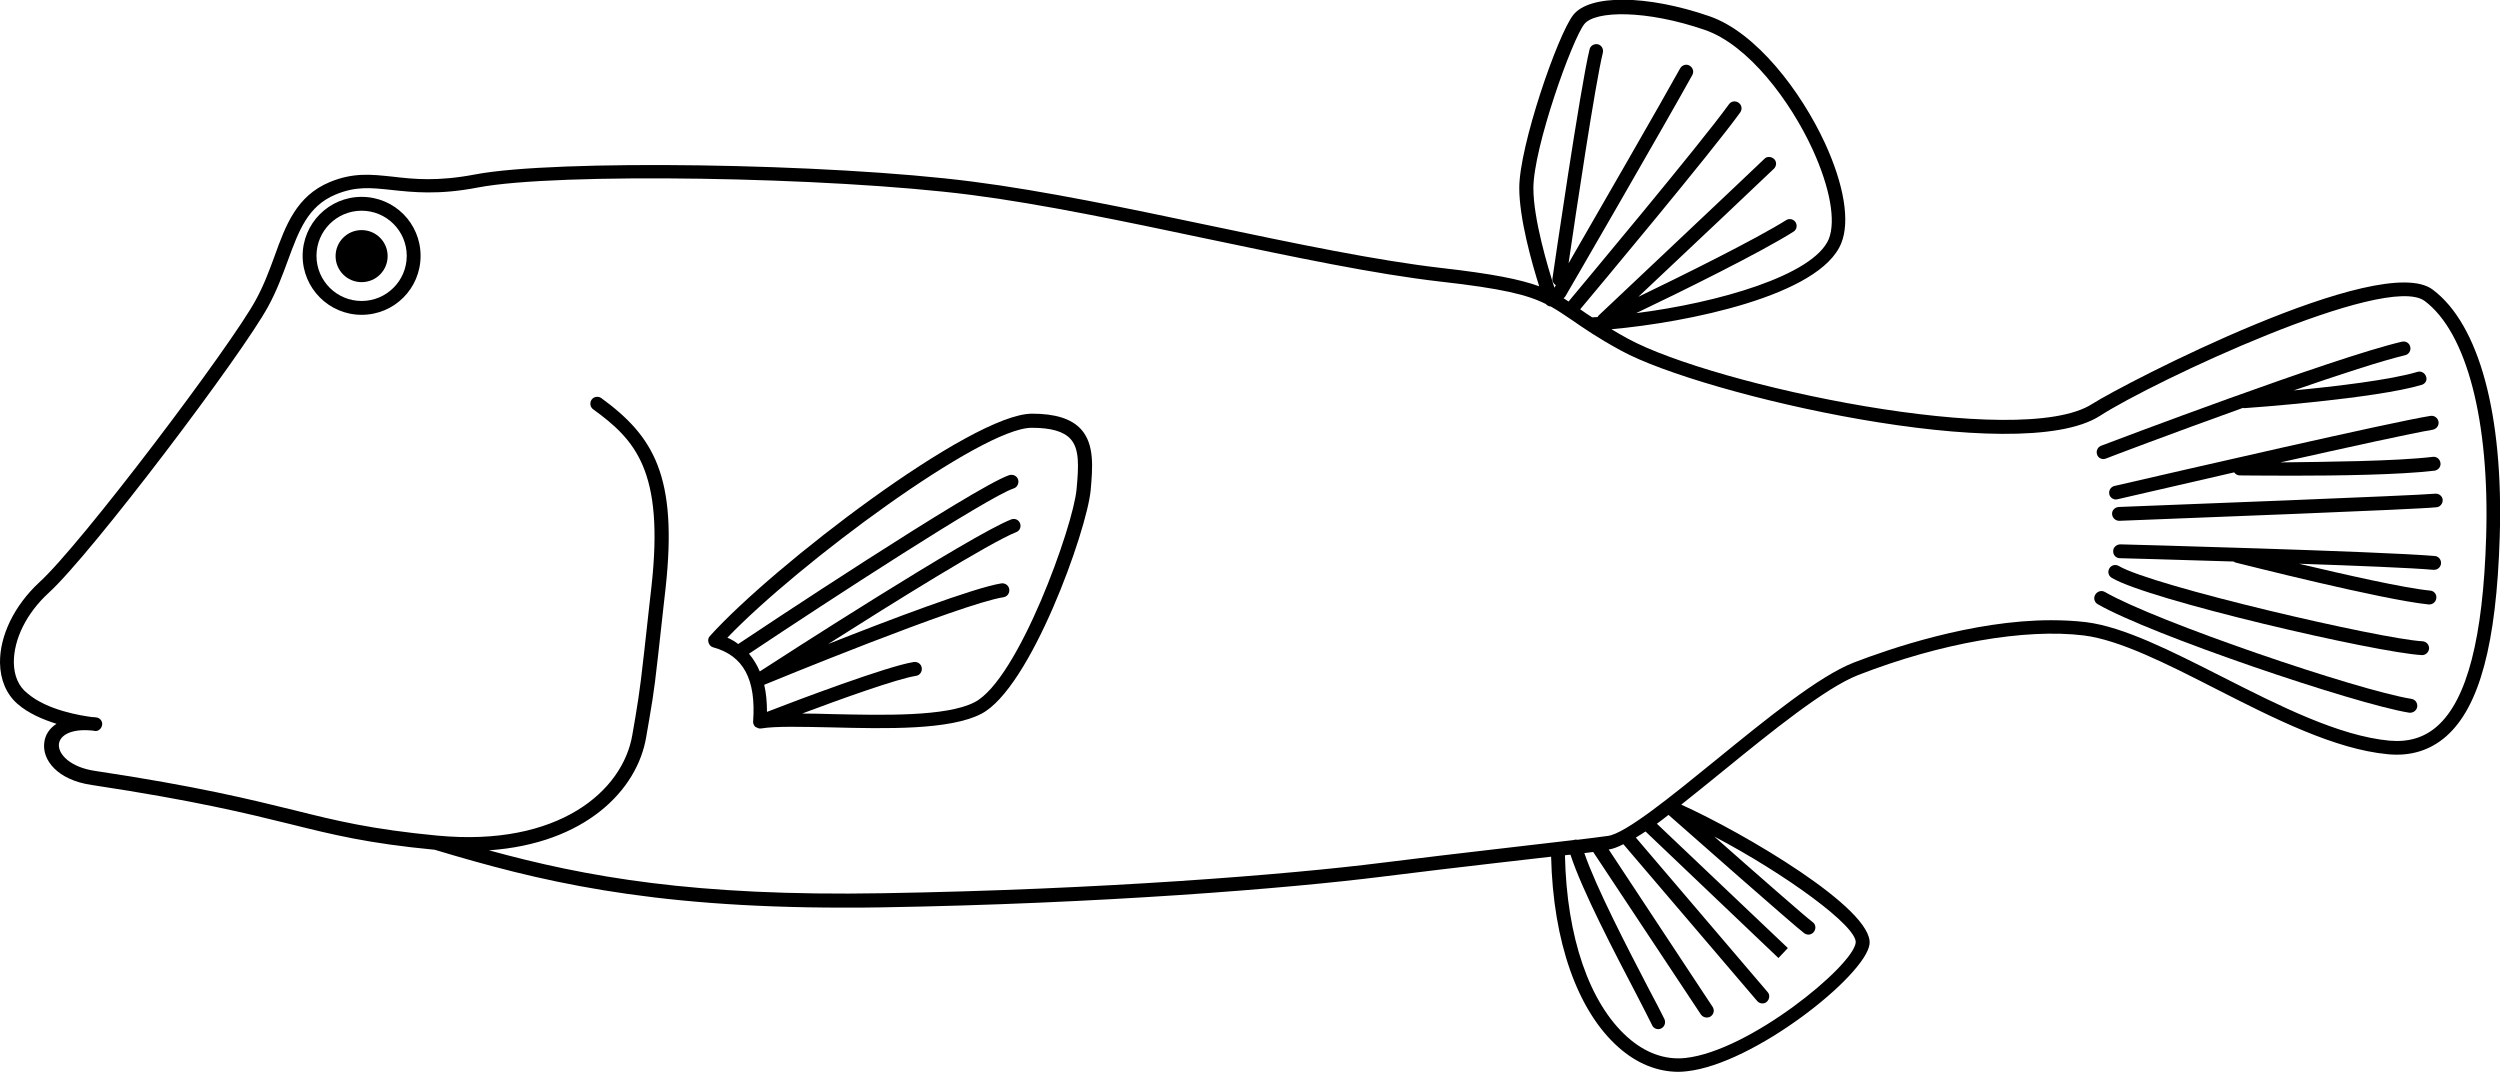 <?xml version="1.0" encoding="utf-8"?>
<!-- Generator: Adobe Illustrator 25.2.0, SVG Export Plug-In . SVG Version: 6.00 Build 0)  -->
<svg version="1.1" id="Layer_1" xmlns="http://www.w3.org/2000/svg" xmlns:xlink="http://www.w3.org/1999/xlink" x="0px" y="0px"
	 viewBox="0 0 902.9 387.2" style="enable-background:new 0 0 902.9 387.2;" xml:space="preserve">
<g>
	<path d="M0,239.4c0.1,6.1,2.3,11.3,6.3,14.8c4,3.5,9.3,5.7,14.1,7.2c-2.6,1.7-4.1,4.1-4.4,6.7c-0.9,6.3,4.7,13.6,17.1,15.4
		c37.1,5.6,56.2,10.3,71.6,14.1c15.7,3.9,28.2,7,52.3,9.3c36.9,11.1,76.2,20.9,147.8,20.9c4.5,0,9,0,13.7-0.1
		c78.7-1.3,146.6-6.8,180.8-11.1c14.2-1.8,28.1-3.4,40.9-4.9c7.1-0.8,13.8-1.6,20-2.3c0.7,30.6,9.5,55.7,24.3,68.8
		c6.6,5.9,14.1,8.9,21.7,8.9c1,0,2-0.1,3-0.2c24.3-2.6,64.5-34.5,66-45.9c1.6-12.7-45.8-40.4-68-50.4c4.8-3.8,10-8,15.4-12.4
		c17.2-14,36.7-29.8,48.5-34.4c29.8-11.6,60.3-16.9,81.5-14.3c12.8,1.6,29.7,10.1,47.5,19.2c21.2,10.8,43.1,21.9,62.3,23.7
		c8.2,0.8,15.3-1.4,21.1-6.5c12-10.6,18.1-33.4,19.3-71.9c1.4-44.2-7.4-76.8-24.2-89.4c-18.7-14.1-111.4,33.9-123,41.3
		c-26,16.7-136.5-6.6-167.7-23.6c-2.2-1.2-4.1-2.3-5.9-3.4c26.9-2.4,75.4-12,83-31.1c3.2-7.9,1-21.1-5.9-36.1
		c-8.6-18.6-24.8-40.1-41.9-45.9c-22.4-7.7-43.1-7.9-49-0.4c-5.6,7.1-19.5,47.3-19.5,62.5c0,11,4.5,27,7.2,35.5
		c-6.9-2.5-16.7-4.5-35.2-6.6c-23.5-2.7-52.7-8.8-83.6-15.3c-29.5-6.2-60-12.6-85.8-15.9c-51.9-6.7-151-8.1-179.7-2.6
		c-13.6,2.6-22.2,1.7-29.8,0.8c-7.6-0.8-14.2-1.6-22.8,2c-11.9,5-15.8,15.5-19.8,26.6c-1.9,5.2-3.9,10.6-6.8,15.9
		c-8.9,16.5-63.4,88.7-78.3,102.1C5.2,218.7-0.1,229.5,0,239.4z M590.9,113.1c16.2-7.7,45.1-22,56.8-29.4c1.2-0.7,1.5-2.3,0.8-3.4
		c-0.7-1.2-2.3-1.5-3.4-0.8c-11,6.9-37.2,19.9-53.4,27.7c16.9-15.9,47.2-44.5,49-46.3c1-1,1-2.6,0-3.5s-2.6-1-3.5,0
		c-2.4,2.4-59.4,56.1-59.9,56.6c-0.1,0.1-0.2,0.3-0.3,0.5c-0.6,0-1.2,0.1-1.8,0.1c-0.1,0-0.1,0-0.2,0c-1.6-1-3-2-4.3-2.9
		c5.7-6.8,47.6-56.9,57.8-71.1c0.8-1.1,0.6-2.7-0.6-3.5c-1.1-0.8-2.7-0.6-3.5,0.6c-10.2,14.2-54.1,66.6-57.9,71.2
		c-0.6-0.4-1.2-0.8-1.8-1.2c0.2-0.2,0.5-0.4,0.6-0.6c0.4-0.6,36.8-63.5,45.9-80c0.7-1.2,0.2-2.7-1-3.4s-2.7-0.2-3.4,1
		c-6.9,12.5-29.7,52-40.3,70.4c2.5-17.2,9.7-65.3,12.4-76.1c0.3-1.3-0.5-2.7-1.8-3c-1.3-0.3-2.7,0.5-3,1.8
		c-3.3,13.3-13,79.9-13.4,82.7c-0.2,1,0.4,2,1.2,2.5c-0.2,0.4-0.4,0.7-0.5,0.9c-2.4-7.4-7.6-24.8-7.6-35.9c0-14.7,14-53.8,18.4-59.3
		c3.9-4.9,22.3-5.2,43.5,2.1c15.7,5.4,30.9,25.6,39,43.3c6.2,13.6,8.4,25.6,5.8,32.2C655,99.5,620.2,109.4,590.9,113.1z
		 M565.2,308.9c0.7-0.1,1.3-0.2,2-0.2c4.1,12.7,15.9,35.3,23.9,50.6c2.3,4.4,4.2,8.2,5.6,11c0.4,0.9,1.3,1.4,2.2,1.4
		c0.4,0,0.8-0.1,1.1-0.3c1.2-0.6,1.7-2.1,1.1-3.4c-1.4-2.8-3.4-6.7-5.7-11c-7.7-14.8-19-36.6-23.2-48.9c1.1-0.1,2.2-0.3,3.2-0.4
		l38.9,58.7c0.5,0.7,1.3,1.1,2.1,1.1c0.5,0,1-0.1,1.4-0.4c1.2-0.8,1.5-2.3,0.7-3.5L581,306.8c0,0,0.1,0,0.1,0
		c1.4-0.2,3.2-0.9,5.2-1.9l48.3,56.6c0.5,0.6,1.2,0.9,1.9,0.9c0.6,0,1.2-0.2,1.6-0.6c1-0.9,1.2-2.5,0.3-3.5l-47.6-55.8
		c1.1-0.7,2.3-1.4,3.5-2.2l48,45.7l3.4-3.6l-47.3-44.9c1.4-1,2.8-2.1,4.2-3.2c5.9,5.2,46.6,41.1,49.1,42.8c1.2,0.8,2.7,0.5,3.5-0.7
		s0.5-2.7-0.7-3.5c-1.6-1.1-19-16.3-35.4-30.8c25.8,13.6,51.8,32.5,51.1,38.4c-1.1,8.5-38.4,39.1-61.5,41.6
		c-7.3,0.8-14.5-1.8-20.9-7.5C574,362.3,565.8,338.4,565.2,308.9z M5,239.4c-0.1-8.5,4.6-18,12.6-25.3c15.4-14,69.9-86.1,79.3-103.5
		c3.1-5.7,5.1-11.2,7.1-16.6c4-10.9,7.2-19.5,17.1-23.7c7.4-3.1,12.8-2.5,20.3-1.7c7.5,0.8,16.9,1.9,31.3-0.9
		c28.3-5.4,126.6-3.9,178.1,2.7c25.6,3.3,56,9.7,85.4,15.9c31,6.5,60.3,12.7,84,15.4c22.2,2.5,31.3,4.7,38.1,8.1
		c0.4,0.5,1.1,0.9,1.8,0.9c2.5,1.4,4.8,3,7.5,4.8c4.2,2.9,9.5,6.6,18,11.2c29.1,15.9,143.5,42.3,172.8,23.5
		c19.4-12.5,103.3-51.9,117.3-41.5c15.2,11.4,23.5,43.3,22.2,85.2c-1.1,36.5-6.9,58.8-17.6,68.3c-4.7,4.2-10.4,5.9-17.3,5.3
		c-18.3-1.7-39.8-12.6-60.5-23.1c-18.2-9.2-35.4-18-49.1-19.7c-4.1-0.5-8.4-0.7-12.6-0.7c-28.5,0-58.6,10.4-71.3,15.3
		c-12.6,4.9-31.5,20.3-49.8,35.2c-16.1,13.1-32.7,26.6-39,27.4c-3.4,0.5-7.1,0.9-11,1.4c-0.4-0.1-0.7-0.1-1.1,0
		c-0.1,0-0.2,0.1-0.3,0.1c-8.3,1-17.8,2.1-28.3,3.3c-12.8,1.5-26.7,3.1-40.9,4.9c-34.1,4.3-101.7,9.7-180.2,11
		c-68.2,1.2-107.3-5.9-142.3-15.5c34.6-2.4,53.6-21.6,56.8-41l1.1-6.4c1.9-11.2,1.9-11.2,5.1-40.3l0.8-7.1
		c4.4-40.3-4.3-54.7-23.2-68.5c-1.1-0.8-2.7-0.6-3.5,0.5c-0.8,1.1-0.6,2.7,0.5,3.5c15.3,11.1,25.7,22.3,21.1,63.9l-0.8,7.1
		c-3.2,29-3.2,29-5,40.1l-1.1,6.4c-3.4,20.5-26.8,40.6-70.3,36.5c0,0-0.1,0-0.1,0c-23.9-2.3-36.2-5.3-51.8-9.2
		c-15.5-3.8-34.7-8.6-72-14.2c-8.7-1.3-13.4-6-12.9-9.8c0.4-2.9,4.1-5.4,11.4-4.8c0.9,0.1,1.4,0.1,1.5,0.2c1.4,0.2,2.5-0.9,2.7-2.2
		s-0.8-2.6-2.2-2.7c-0.5-0.1-0.9-0.1-1.3-0.1c-3.9-0.5-16.3-2.4-23.5-8.6C6.7,247.9,5.1,244.1,5,239.4z"/>
	<path d="M109.3,92.4c0,11.7,9.5,21.3,21.3,21.3s21.3-9.5,21.3-21.3s-9.5-21.3-21.3-21.3S109.3,80.7,109.3,92.4z M114.3,92.4
		c0-9,7.3-16.3,16.3-16.3s16.3,7.3,16.3,16.3s-7.3,16.3-16.3,16.3S114.3,101.4,114.3,92.4z"/>
	<path d="M130.6,83.1c5.2,0,9.4,4.2,9.4,9.4c0,5.2-4.2,9.4-9.4,9.4c-5.2,0-9.4-4.2-9.4-9.4C121.2,87.3,125.4,83.1,130.6,83.1z"/>
	<path d="M256.4,229.7c-0.6,0.6-0.8,1.5-0.5,2.4s0.9,1.5,1.7,1.7c10.9,3,15.5,11.5,14.4,26.8c0,0,0,0,0,0c0,0.3,0,0.7,0.2,1
		c0,0,0,0,0,0c0.1,0.4,0.4,0.7,0.6,0.9c0.1,0.1,0.1,0.1,0.2,0.1c0.1,0.1,0.2,0.1,0.2,0.1c0.4,0.2,0.8,0.4,1.2,0.4c0.1,0,0.3,0,0.4,0
		c5.4-0.9,15.1-0.6,25.5-0.4c20,0.5,42.7,1,54.1-4.9c17.8-9.2,38.1-66.1,39.5-80.7c0.7-8.1,1.5-16.6-3.5-22.1
		c-3.5-3.8-9.3-5.6-17.7-5.6C350.7,149.5,279.1,204.5,256.4,229.7z M262.7,230.3c25.6-26.7,91.8-75.8,109.9-75.8c7,0,11.5,1.3,14,4
		c3.3,3.6,3,9.8,2.2,18.3c-1.2,13.2-21,68.6-36.8,76.8c-10.2,5.3-33.2,4.7-51.6,4.3c-3.8-0.1-7.3-0.2-10.7-0.2
		c14.1-5.3,34.5-12.6,41.1-13.6c1.4-0.2,2.3-1.5,2.1-2.9c-0.2-1.4-1.5-2.3-2.9-2.1c-9.3,1.4-42.2,13.8-53,18c0-3.6-0.3-6.8-1-9.8
		c0.1,0,0.2,0,0.3-0.1c0.7-0.3,70.7-29.1,86.1-31.5c1.4-0.2,2.3-1.5,2.1-2.9c-0.2-1.4-1.5-2.3-2.9-2.1c-9.9,1.6-40.3,13.1-62.5,21.9
		c23.6-15,58.5-36.7,67.9-40.4c1.3-0.5,1.9-1.9,1.4-3.2c-0.5-1.3-1.9-1.9-3.2-1.4c-14.6,5.7-83.9,50.4-90.8,54.9
		c-1-2.4-2.3-4.5-3.9-6.4c29.7-19.8,86.1-56.5,95.6-59.7c1.3-0.4,2-1.9,1.6-3.2s-1.8-2-3.2-1.6c-12.5,4.2-92.4,57.3-97.9,61
		C265.6,231.8,264.3,231,262.7,230.3z"/>
	<path d="M760.2,213.8c18.5,10.7,91.3,35.5,110.7,38.6c1.4,0.2,2.3,1.5,2.1,2.9c-0.2,1.2-1.3,2.1-2.5,2.1c-0.1,0-0.3,0-0.4,0
		c-19.7-3.2-93.7-28.3-112.5-39.2c-1.2-0.7-1.6-2.2-0.9-3.4C757.5,213.5,759,213.1,760.2,213.8z"/>
	<path d="M761.8,205.3c0.7-1.2,2.2-1.6,3.4-0.9c12.1,7.2,94.8,26.4,109.7,27.2c1.4,0.1,2.4,1.2,2.4,2.6c-0.1,1.3-1.2,2.4-2.5,2.4
		c0,0-0.1,0-0.1,0c-16.5-0.9-98.9-20-112-27.9C761.5,208,761.1,206.5,761.8,205.3z"/>
	<path d="M765.4,188.1C765.3,188.1,765.3,188.1,765.4,188.1c-1.4,0-2.5-1.1-2.6-2.4c-0.1-1.4,1-2.5,2.4-2.6
		c17.8-0.7,107-4.1,114.3-4.8c1.4-0.1,2.6,0.9,2.7,2.2s-0.9,2.6-2.2,2.7C872.8,184,790.4,187.1,765.4,188.1z"/>
	<path d="M807.5,203.2c-0.3-0.1-0.6-0.2-0.8-0.4c-22.2-0.7-40.7-1.2-41.1-1.2c-1.4,0-2.5-1.2-2.4-2.6c0-1.4,1.3-2.4,2.6-2.4
		c0.9,0,93.6,2.5,113.5,4.2c1.4,0.1,2.4,1.3,2.3,2.7c-0.1,1.3-1.2,2.3-2.5,2.3c-0.1,0-0.1,0-0.2,0c-8-0.7-27.8-1.5-48.6-2.2
		c16.5,3.9,38,8.8,47.4,9.7c1.4,0.1,2.4,1.4,2.2,2.7c-0.1,1.3-1.2,2.3-2.5,2.3c-0.1,0-0.2,0-0.3,0
		C860.3,216.6,809.6,203.7,807.5,203.2z"/>
	<path d="M878.6,165c1.4-0.2,2.6,0.8,2.8,2.2c0.2,1.4-0.8,2.6-2.2,2.8c-12.6,1.5-35.2,1.8-51.4,1.8c-10.4,0-18.1-0.1-18.9-0.1
		c-0.9,0-1.6-0.5-2-1.1c-17.4,4-33.5,7.7-42.1,9.7c-0.2,0-0.4,0.1-0.6,0.1c-1.1,0-2.2-0.8-2.4-1.9c-0.3-1.3,0.5-2.7,1.9-3
		c23.4-5.4,100.6-23.2,114.1-25.3c1.4-0.2,2.6,0.7,2.9,2.1c0.2,1.4-0.7,2.6-2.1,2.9c-6.8,1.1-30.5,6.3-55,11.8
		C839.6,166.8,865.2,166.6,878.6,165z"/>
	<path d="M874.6,139c-16.7,5-62,8.3-63.9,8.4c-0.1,0-0.1,0-0.2,0c-0.2,0-0.3-0.1-0.4-0.1c-25.6,9.2-49.1,18.1-49.5,18.3
		c-0.3,0.1-0.6,0.2-0.9,0.2c-1,0-2-0.6-2.3-1.6c-0.5-1.3,0.2-2.7,1.4-3.2c3.4-1.3,83.8-31.8,108.7-37.6c1.4-0.3,2.7,0.5,3,1.9
		c0.3,1.3-0.5,2.7-1.9,3c-8.4,2-23.7,7-40.2,12.7c14.9-1.4,35.1-3.8,44.7-6.7c1.3-0.4,2.7,0.4,3.1,1.7
		C876.7,137.2,876,138.6,874.6,139z"/>
</g>
</svg>

